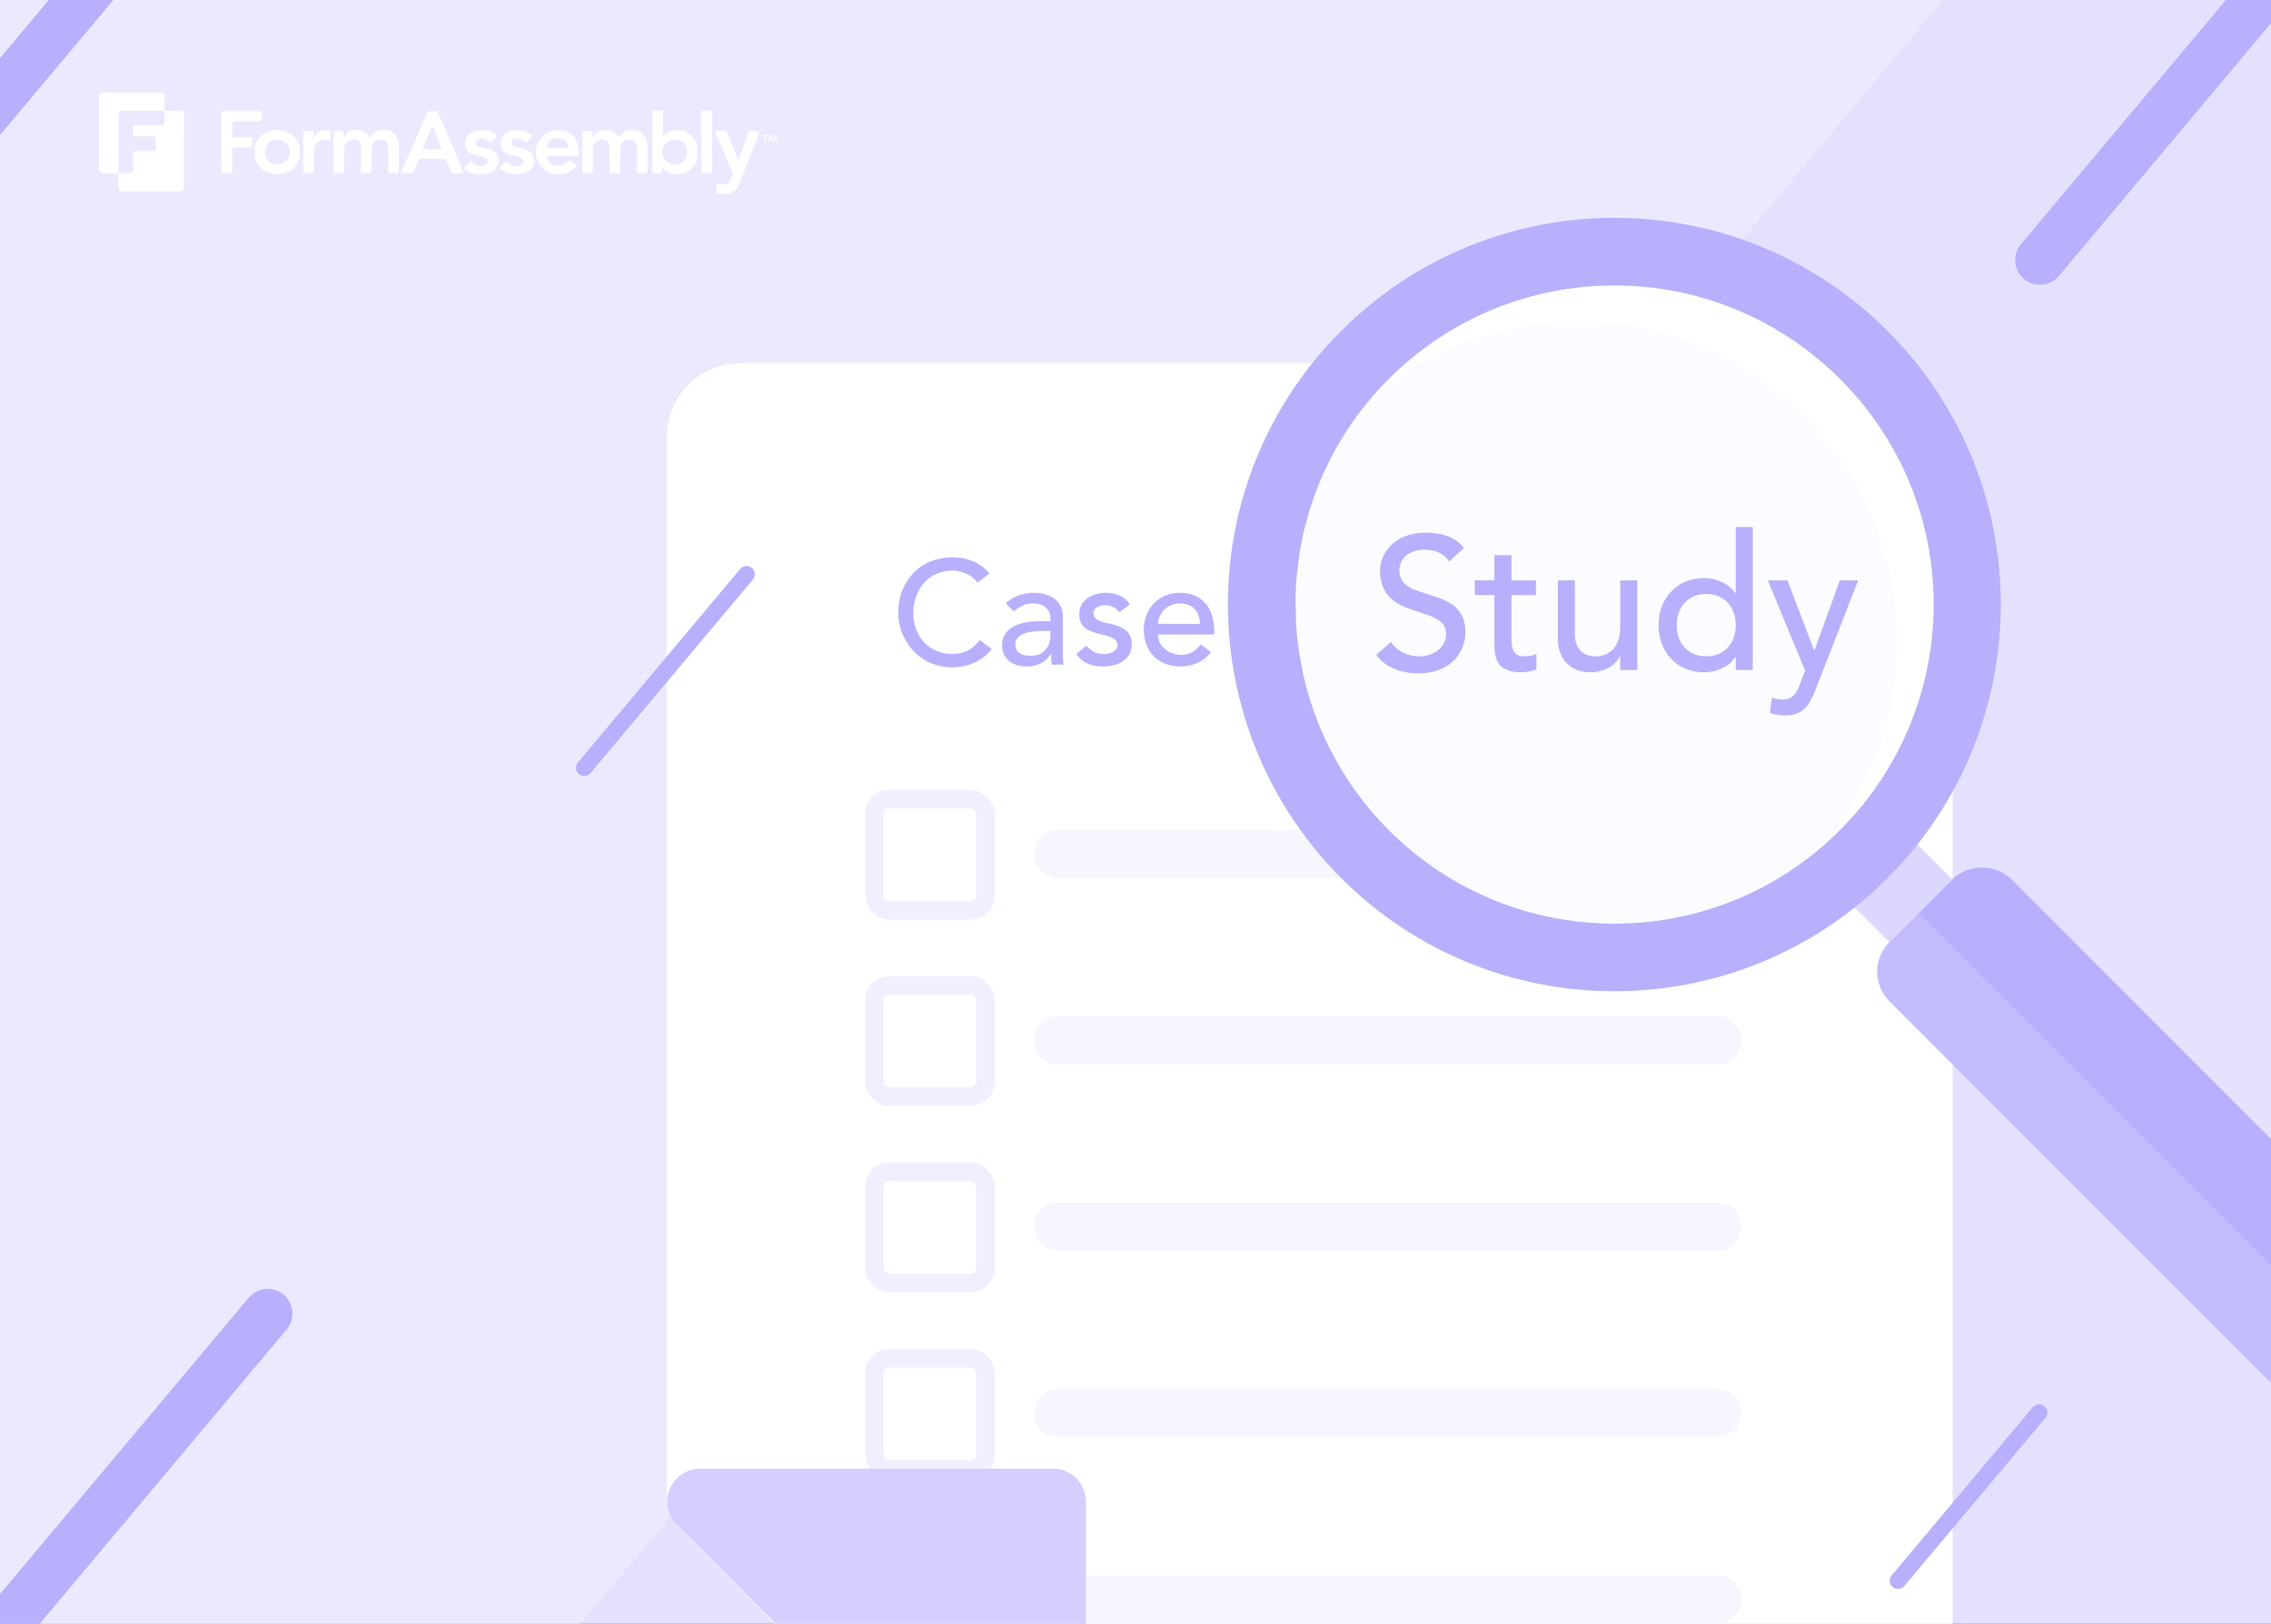 <svg width="688" height="492" viewBox="0 0 688 492" fill="none" xmlns="http://www.w3.org/2000/svg">
<rect x="0" y="0" width="688" height="492" fill="#333333" stroke="none"/>
<g clip-path="url(#clip0_153_212)">
<rect width="688" height="492" fill="#E4E1FE"/>
<rect opacity="0.6" x="221.274" y="-354" width="509" height="843.629" transform="rotate(40 221.274 -354)" fill="#F1EFFF"/>
<path d="M202 132.453C202 120.053 212.053 110 224.453 110L569.105 110C581.505 110 591.558 120.053 591.558 132.453V545.586C591.558 557.987 581.505 568.039 569.105 568.039H317.182C312.799 568.039 308.597 566.292 305.507 563.185L206.794 463.961C203.723 460.875 202 456.699 202 452.346V132.453Z" fill="white"/>
<path d="M288.645 168.856C293.127 168.856 297.295 170.604 299.76 173.787L296.175 176.521C294.292 174.145 291.469 172.89 288.511 172.89C281.429 172.89 276.678 178.582 276.678 185.798C276.678 192.611 281.295 198.169 288.511 198.169C292.186 198.169 294.875 196.6 296.802 193.911L300.433 196.645C297.968 199.962 293.531 202.203 288.421 202.203C278.202 202.203 272.107 193.597 272.107 185.754C272.107 176.162 278.65 168.856 288.645 168.856ZM313.121 179.613C319.531 179.613 321.996 183.244 321.996 186.56V197.945C321.996 198.572 322.041 200.275 322.175 201.396H318.589C318.5 200.32 318.455 199.424 318.455 198.169H318.365C316.528 200.903 314.152 201.934 310.925 201.934C306.667 201.934 303.575 199.513 303.575 195.569C303.575 191.311 306.891 188.219 315.228 188.219H318.231V187.457C318.231 184.588 316.124 182.84 313.121 182.84C310.836 182.84 309.446 183.378 307.116 185.261L304.695 182.751C306.936 180.689 310.074 179.613 313.121 179.613ZM307.609 195.255C307.609 197.452 309.088 198.707 312.18 198.707C315.811 198.707 318.231 196.466 318.231 192.342V191.177H315.945C309.401 191.177 307.609 193.194 307.609 195.255ZM335.018 179.613C338.245 179.613 340.935 180.868 342.279 183.109L339.142 185.485C338.156 184.319 336.811 183.378 334.794 183.378C332.777 183.378 331.254 184.364 331.254 185.754C331.254 187.502 332.957 188.308 335.422 188.801C340.486 189.787 342.862 191.401 342.862 195.255C342.862 199.917 338.649 201.934 334.212 201.934C330.312 201.934 327.892 200.723 326.054 198.169L329.102 195.659C330.94 197.541 332.508 198.169 334.256 198.169C336.497 198.169 338.559 197.227 338.559 195.48C338.559 193.866 337.08 193.014 334.525 192.432C329.55 191.401 326.951 190.011 326.951 186.157C326.951 181.765 330.985 179.613 335.018 179.613ZM357.488 179.613C363.763 179.613 367.842 183.781 367.842 191.132V192.252H350.81C350.81 195.928 354.261 198.438 357.981 198.438C360.446 198.438 362.239 197.183 363.808 195.255L366.856 197.586C364.57 200.499 361.522 201.934 357.443 201.934C351.124 201.934 346.507 197.541 346.507 190.773C346.507 184.499 351.034 179.613 357.488 179.613ZM350.81 189.025H363.539C363.405 185.036 361.164 182.84 357.399 182.84C353.141 182.84 350.81 186.471 350.81 189.025ZM395.271 168.856C399.798 168.856 402.577 170.201 404.414 172.487L400.918 175.669C399.842 174.011 397.781 172.89 395.226 172.89C390.341 172.89 389.086 175.938 389.086 177.776C389.086 180.465 390.923 181.899 393.837 182.795L397.826 184.095C402.263 185.529 404.728 187.905 404.728 192.387C404.728 198.258 400.111 202.203 393.702 202.203C389.22 202.203 385.635 200.589 383.573 197.81L387.114 194.762C388.503 196.914 391.058 198.169 393.837 198.169C397.019 198.169 400.156 196.152 400.156 192.88C400.156 190.684 398.856 189.294 395.002 188.084L392.178 187.143C387.831 185.754 384.514 183.468 384.514 177.776C384.514 173.563 388.1 168.856 395.271 168.856ZM411.615 174.19H415.649V180.151H421.431V183.647H415.649V193.866C415.649 196.6 416.187 198.169 418.697 198.169C419.593 198.169 420.758 198.034 421.565 197.541V201.216C420.803 201.665 419.055 201.934 417.89 201.934C411.66 201.934 411.615 197.9 411.615 194.986V183.647H406.954V180.151H411.615V174.19ZM426.635 180.151H430.669V192.88C430.669 196.197 432.506 198.169 435.509 198.169C439.274 198.169 441.426 195.48 441.426 191.266V180.151H445.459V201.396H441.426V198.124H441.336C440.216 200.499 437.481 201.934 434.344 201.934C429.638 201.934 426.635 198.796 426.635 194V180.151ZM468.796 167.512H472.829V201.396H468.796V198.348H468.706C467.137 200.634 464.269 201.934 461.311 201.934C455.036 201.934 450.509 197.362 450.509 190.773C450.509 184.185 455.036 179.613 461.311 179.613C464.224 179.613 467.182 180.913 468.706 183.199H468.796V167.512ZM454.812 190.773C454.812 195.211 457.635 198.169 461.804 198.169C466.017 198.169 468.796 195.166 468.796 190.773C468.796 186.291 465.927 183.378 461.759 183.378C457.635 183.378 454.812 186.336 454.812 190.773ZM476.385 180.151H481.046L487.366 196.734H487.455L493.461 180.151H497.809L487.769 205.878C486.29 209.732 484.856 212.153 480.464 212.153C479.209 212.153 477.998 212.018 476.878 211.57L477.371 207.939C478.178 208.208 478.984 208.388 479.791 208.388C482.301 208.388 483.108 207.088 483.959 204.847L485.214 201.53L476.385 180.151Z" fill="#B8B0FD"/>
<g opacity="0.3">
<path d="M313.142 258.751C313.142 254.721 316.409 251.453 320.439 251.453H520.27C524.3 251.453 527.567 254.721 527.567 258.751C527.567 262.781 524.3 266.048 520.27 266.048H320.439C316.409 266.048 313.142 262.781 313.142 258.751Z" fill="#E4E1FE"/>
</g>
<g opacity="0.3">
<path d="M313.142 315.213C313.142 311.183 316.409 307.916 320.439 307.916H520.27C524.3 307.916 527.567 311.183 527.567 315.213C527.567 319.244 524.3 322.511 520.27 322.511H320.439C316.409 322.511 313.142 319.244 313.142 315.213Z" fill="#E4E1FE"/>
</g>
<g opacity="0.3">
<path d="M313.142 371.676C313.142 367.646 316.409 364.379 320.439 364.379H520.27C524.3 364.379 527.567 367.646 527.567 371.676C527.567 375.706 524.3 378.973 520.27 378.973H320.439C316.409 378.973 313.142 375.706 313.142 371.676Z" fill="#E4E1FE"/>
</g>
<g opacity="0.3">
<path d="M313.142 428.139C313.142 424.109 316.409 420.842 320.439 420.842H520.27C524.3 420.842 527.567 424.109 527.567 428.139C527.567 432.169 524.3 435.436 520.27 435.436H320.439C316.409 435.436 313.142 432.169 313.142 428.139Z" fill="#E4E1FE"/>
</g>
<g opacity="0.3">
<path d="M313.142 484.602C313.142 480.572 316.409 477.305 320.439 477.305H520.27C524.3 477.305 527.567 480.572 527.567 484.602C527.567 488.632 524.3 491.899 520.27 491.899H320.439C316.409 491.899 313.142 488.632 313.142 484.602Z" fill="#E4E1FE"/>
</g>
<rect x="264.868" y="242.142" width="33.679" height="33.679" rx="4.491" stroke="#F1EFFF" stroke-width="5.613"/>
<rect x="264.868" y="298.605" width="33.679" height="33.679" rx="4.491" stroke="#F1EFFF" stroke-width="5.613"/>
<rect x="264.868" y="355.067" width="33.679" height="33.679" rx="4.491" stroke="#F1EFFF" stroke-width="5.613"/>
<rect x="264.868" y="411.53" width="33.679" height="33.679" rx="4.491" stroke="#F1EFFF" stroke-width="5.613"/>
<rect x="264.868" y="468.124" width="33.679" height="33.679" rx="4.491" stroke="#F1EFFF" stroke-width="5.613"/>
<path d="M212.142 445C203.233 445 198.771 455.771 205.071 462.071L311.929 568.929C318.229 575.229 329 570.767 329 561.858L329 455C329 449.477 324.523 445 319 445L212.142 445Z" fill="white"/>
<path opacity="0.8" d="M212.142 445C203.233 445 198.771 455.771 205.071 462.071L311.929 568.929C318.229 575.229 329 570.767 329 561.858L329 455C329 449.477 324.523 445 319 445L212.142 445Z" fill="#C9C3FD"/>
<g clip-path="url(#clip1_153_212)">
<path fill-rule="evenodd" clip-rule="evenodd" d="M420.771 114.773C458.493 77.049 519.649 77.049 557.371 114.773C595.284 152.495 595.284 213.652 557.371 251.563C519.649 289.287 458.493 289.287 420.771 251.563C383.049 213.65 383.049 152.495 420.771 114.773Z" fill="white"/>
<path fill-rule="evenodd" clip-rule="evenodd" d="M554.703 267.756L573.755 248.897L591.473 266.423L572.421 285.475L554.703 267.756Z" fill="#DBD7FE"/>
<path d="M571.849 100.293C526.126 54.57 452.016 54.57 406.292 100.293C360.568 146.018 360.568 220.129 406.292 266.043C452.015 311.768 526.124 311.768 571.849 266.043C617.572 220.129 617.572 146.018 571.849 100.293ZM557.371 251.563C519.649 289.287 458.493 289.287 420.771 251.563C383.049 213.65 383.049 152.495 420.771 114.773C458.493 77.049 519.649 77.049 557.371 114.773C595.284 152.495 595.284 213.652 557.371 251.563Z" fill="#B8B0FD"/>
<path opacity="0.2" fill-rule="evenodd" clip-rule="evenodd" d="M551.846 256.707C513.743 289.094 456.589 287.38 420.773 251.563C384.956 215.555 383.051 158.4 415.439 120.487C453.542 88.099 510.505 89.814 546.514 125.821C582.331 161.638 584.045 218.793 551.847 256.707H551.846Z" fill="#F1EFFF"/>
<path fill-rule="evenodd" clip-rule="evenodd" d="M732.834 445.701L751.695 426.84C756.648 421.887 756.648 413.885 751.695 408.931L609.381 266.424C604.428 261.662 596.426 261.662 591.473 266.424L572.422 285.476C567.469 290.429 567.469 298.431 572.422 303.384L714.927 445.89C719.88 450.654 727.882 450.654 732.835 445.701H732.834Z" fill="#B8B0FD"/>
<path opacity="0.2" fill-rule="evenodd" clip-rule="evenodd" d="M732.834 445.701L741.598 437.128L581.185 276.713L572.421 285.477C567.468 290.43 567.468 298.433 572.421 303.386L714.925 445.892C719.878 450.655 727.881 450.655 732.834 445.702V445.701Z" fill="#F1EFFF"/>
<path d="M431.847 161.399C437.634 161.399 441.187 163.118 443.536 166.04L439.067 170.109C437.692 167.988 435.056 166.556 431.789 166.556C425.544 166.556 423.939 170.452 423.939 172.802C423.939 176.24 426.288 178.074 430.013 179.22L435.113 180.881C440.786 182.715 443.938 185.752 443.938 191.482C443.938 198.989 438.035 204.031 429.841 204.031C424.111 204.031 419.527 201.969 416.891 198.416L421.418 194.519C423.194 197.27 426.46 198.874 430.013 198.874C434.082 198.874 438.093 196.296 438.093 192.113C438.093 189.305 436.431 187.528 431.503 185.981L427.893 184.778C422.335 183.002 418.094 180.079 418.094 172.802C418.094 167.415 422.678 161.399 431.847 161.399ZM452.743 168.218H457.9V175.839H465.292V180.308H457.9V193.373C457.9 196.869 458.588 198.874 461.796 198.874C462.943 198.874 464.432 198.702 465.464 198.072V202.771C464.49 203.344 462.255 203.688 460.765 203.688C452.8 203.688 452.743 198.53 452.743 194.806V180.308H446.783V175.839H452.743V168.218ZM471.946 175.839H477.103V192.113C477.103 196.353 479.452 198.874 483.291 198.874C488.105 198.874 490.855 195.436 490.855 190.05V175.839H496.013V203H490.855V198.817H490.741C489.308 201.854 485.813 203.688 481.802 203.688C475.785 203.688 471.946 199.676 471.946 193.545V175.839ZM525.848 159.68H531.005V203H525.848V199.103H525.733C523.727 202.026 520.06 203.688 516.278 203.688C508.256 203.688 502.468 197.843 502.468 189.419C502.468 180.996 508.256 175.151 516.278 175.151C520.003 175.151 523.785 176.813 525.733 179.735H525.848V159.68ZM507.969 189.419C507.969 195.092 511.579 198.874 516.908 198.874C522.295 198.874 525.848 195.035 525.848 189.419C525.848 183.689 522.18 179.965 516.851 179.965C511.579 179.965 507.969 183.747 507.969 189.419ZM535.55 175.839H541.51L549.589 197.041H549.704L557.383 175.839H562.941L550.105 208.73C548.214 213.658 546.381 216.752 540.765 216.752C539.16 216.752 537.613 216.581 536.181 216.008L536.811 211.366C537.843 211.71 538.874 211.939 539.905 211.939C543.114 211.939 544.146 210.277 545.234 207.412L546.839 203.172L535.55 175.839Z" fill="#B8B0FD"/>
</g>
<path d="M81.098 398L-6 501.799" stroke="#B8B0FD" stroke-width="15" stroke-linecap="round"/>
<path d="M705.098 -25L618 78.799" stroke="#B8B0FD" stroke-width="15" stroke-linecap="round"/>
<path d="M226.173 174L177 232.602" stroke="#B8B0FD" stroke-width="5" stroke-linecap="round"/>
<path d="M617.745 428L575 478.942" stroke="#B8B0FD" stroke-width="5" stroke-linecap="round"/>
<path d="M54.609 33.559H49.887V36.885C49.887 37.508 49.381 38.011 48.757 38.011H40.728C40.517 38.011 40.347 38.181 40.347 38.391V40.954C40.347 41.164 40.517 41.33 40.728 41.33H46.138C46.762 41.33 47.268 41.835 47.268 42.458V44.659C47.268 45.282 46.762 45.787 46.138 45.787H40.728C40.517 45.787 40.347 45.956 40.347 46.163V51.33C40.347 51.953 39.842 52.457 39.218 52.457H35.887V56.851C35.887 57.494 36.406 58.013 37.05 58.013H54.608C55.252 58.013 55.772 57.494 55.772 56.851V34.721C55.772 34.077 55.252 33.559 54.608 33.559H54.609Z" fill="white"/>
<path d="M37.052 33.559H49.888V29.161C49.888 28.521 49.366 28 48.721 28H31.167C30.522 28 30 28.521 30 29.161V51.291C30 51.934 30.522 52.455 31.167 52.455H35.889V34.721C35.889 34.077 36.408 33.559 37.052 33.559Z" fill="white"/>
<path d="M67.486 33.682H78.785C79.017 33.682 79.204 33.869 79.204 34.101V36.287C79.204 36.518 79.017 36.705 78.785 36.705H70.831C70.599 36.705 70.412 36.892 70.412 37.124V41.216C70.412 41.448 70.599 41.635 70.831 41.635H75.98C76.212 41.635 76.4 41.822 76.4 42.053V44.239C76.4 44.471 76.212 44.658 75.98 44.658H70.831C70.599 44.658 70.412 44.845 70.412 45.076V52.034C70.412 52.265 70.224 52.452 69.993 52.452H67.487C67.256 52.452 67.068 52.265 67.068 52.034V34.102C67.068 33.87 67.256 33.683 67.487 33.683L67.486 33.682Z" fill="white"/>
<path d="M77.07 46.093C77.07 45.083 77.252 44.17 77.614 43.347C77.978 42.526 78.469 41.823 79.088 41.238C79.708 40.656 80.442 40.206 81.293 39.887C82.142 39.569 83.046 39.411 84.002 39.411C84.958 39.411 85.863 39.569 86.713 39.887C87.563 40.207 88.296 40.657 88.918 41.238C89.538 41.823 90.028 42.526 90.39 43.347C90.754 44.171 90.936 45.083 90.936 46.093C90.936 47.102 90.754 48.012 90.39 48.836C90.028 49.657 89.537 50.36 88.918 50.944C88.296 51.527 87.564 51.977 86.713 52.296C85.864 52.614 84.96 52.772 84.002 52.772C83.044 52.772 82.143 52.614 81.293 52.296C80.443 51.976 79.708 51.526 79.088 50.944C78.468 50.36 77.978 49.657 77.614 48.836C77.252 48.012 77.07 47.1 77.07 46.093ZM80.258 46.093C80.258 46.587 80.341 47.063 80.508 47.523C80.677 47.982 80.925 48.389 81.253 48.744C81.58 49.096 81.973 49.378 82.435 49.59C82.895 49.803 83.418 49.909 84.001 49.909C84.583 49.909 85.109 49.803 85.57 49.59C86.03 49.378 86.425 49.095 86.752 48.744C87.079 48.389 87.328 47.982 87.496 47.523C87.665 47.063 87.747 46.587 87.747 46.093C87.747 45.598 87.664 45.12 87.496 44.66C87.328 44.201 87.079 43.793 86.752 43.439C86.425 43.087 86.031 42.805 85.57 42.593C85.11 42.38 84.586 42.273 84.001 42.273C83.415 42.273 82.895 42.38 82.435 42.593C81.975 42.805 81.58 43.088 81.253 43.439C80.925 43.793 80.677 44.201 80.508 44.66C80.34 45.12 80.258 45.596 80.258 46.093Z" fill="white"/>
<path d="M92.311 39.727H94.657C94.889 39.727 95.077 39.914 95.077 40.146V41.743H95.13C95.485 41 95.989 40.426 96.646 40.019C97.3 39.611 98.053 39.41 98.904 39.41C99.097 39.41 99.289 39.428 99.475 39.463C99.554 39.477 99.632 39.494 99.713 39.513C99.906 39.557 100.046 39.725 100.046 39.923V42.143C100.046 42.406 99.804 42.605 99.546 42.551C99.451 42.531 99.355 42.514 99.261 42.498C99.005 42.455 98.752 42.432 98.506 42.432C97.762 42.432 97.165 42.57 96.713 42.843C96.262 43.117 95.916 43.432 95.677 43.784C95.437 44.139 95.278 44.493 95.198 44.847C95.119 45.199 95.078 45.466 95.078 45.641V52.037C95.078 52.268 94.89 52.455 94.659 52.455H92.312C92.08 52.455 91.893 52.268 91.893 52.037V40.147C91.893 39.916 92.08 39.728 92.312 39.728L92.311 39.727Z" fill="white"/>
<path d="M101.498 39.727H103.688C103.92 39.727 104.107 39.914 104.107 40.146V41.715H104.161C104.443 41.115 104.9 40.58 105.527 40.11C106.156 39.643 107.001 39.409 108.066 39.409C109.786 39.409 111.01 39.991 111.734 41.154C111.888 41.401 112.247 41.428 112.42 41.194C112.808 40.668 113.259 40.263 113.776 39.979C114.465 39.599 115.29 39.409 116.246 39.409C117.095 39.409 117.812 39.551 118.397 39.831C118.983 40.114 119.454 40.506 119.819 40.999C120.181 41.494 120.443 42.073 120.602 42.735C120.761 43.397 120.842 44.11 120.842 44.869V52.034C120.842 52.265 120.654 52.452 120.422 52.452H118.073C117.842 52.452 117.654 52.265 117.654 52.034V45.241C117.654 44.853 117.62 44.475 117.548 44.114C117.477 43.751 117.351 43.434 117.174 43.158C116.999 42.885 116.759 42.669 116.458 42.509C116.156 42.351 115.767 42.27 115.29 42.27C114.813 42.27 114.373 42.364 114.028 42.548C113.682 42.734 113.399 42.983 113.178 43.291C112.957 43.601 112.798 43.953 112.701 44.351C112.603 44.749 112.554 45.152 112.554 45.559V52.034C112.554 52.265 112.366 52.452 112.135 52.452H109.788C109.556 52.452 109.369 52.265 109.369 52.034V44.869C109.369 44.073 109.198 43.441 108.864 42.974C108.526 42.505 107.968 42.27 107.189 42.27C106.657 42.27 106.21 42.36 105.849 42.535C105.485 42.712 105.185 42.951 104.946 43.252C104.706 43.553 104.533 43.896 104.428 44.285C104.321 44.676 104.269 45.081 104.269 45.506V52.034C104.269 52.265 104.082 52.452 103.85 52.452H101.501C101.269 52.452 101.082 52.265 101.082 52.034V40.144C101.082 39.912 101.269 39.725 101.501 39.725L101.498 39.727Z" fill="white"/>
<path d="M129.891 33.682H132.236C132.403 33.682 132.555 33.782 132.62 33.936L140.36 51.87C140.48 52.147 140.276 52.454 139.976 52.454H137.069C136.898 52.454 136.745 52.351 136.681 52.193L135.14 48.419C135.076 48.262 134.922 48.158 134.752 48.158H127.165C126.993 48.158 126.838 48.263 126.775 48.423L125.286 52.188C125.223 52.348 125.068 52.452 124.896 52.452H122.076C121.774 52.452 121.57 52.143 121.691 51.867L129.506 33.932C129.573 33.78 129.724 33.681 129.891 33.681V33.682ZM133.651 44.73L131.36 38.686C131.223 38.326 130.714 38.325 130.575 38.684L128.242 44.728C128.136 45.002 128.339 45.297 128.634 45.297H133.259C133.553 45.297 133.756 45.003 133.652 44.73H133.651Z" fill="white"/>
<path d="M148.8 42.961C148.627 43.116 148.363 43.098 148.207 42.925C147.62 42.279 146.877 41.956 145.975 41.956C145.55 41.956 145.135 42.062 144.727 42.273C144.319 42.485 144.117 42.83 144.117 43.309C144.117 43.697 144.285 43.98 144.621 44.156C144.957 44.334 145.381 44.483 145.896 44.607C146.409 44.731 146.962 44.857 147.557 44.991C148.149 45.124 148.701 45.327 149.216 45.6C149.729 45.873 150.155 46.251 150.492 46.727C150.829 47.205 150.997 47.858 150.997 48.688C150.997 49.45 150.834 50.091 150.507 50.611C150.178 51.134 149.754 51.554 149.23 51.871C148.707 52.189 148.12 52.418 147.464 52.561C146.809 52.701 146.153 52.772 145.499 52.772C144.508 52.772 143.595 52.629 142.764 52.349C142.056 52.109 141.414 51.704 140.835 51.133C140.664 50.963 140.663 50.687 140.838 50.523L142.35 49.107C142.513 48.954 142.77 48.953 142.928 49.111C143.256 49.441 143.603 49.72 143.97 49.948C144.441 50.24 145.012 50.385 145.684 50.385C145.914 50.385 146.152 50.36 146.4 50.307C146.649 50.254 146.879 50.164 147.091 50.042C147.303 49.918 147.476 49.762 147.609 49.577C147.74 49.391 147.808 49.174 147.808 48.926C147.808 48.485 147.639 48.158 147.303 47.947C146.967 47.733 146.543 47.56 146.029 47.43C145.515 47.297 144.962 47.172 144.367 47.057C143.773 46.942 143.221 46.758 142.706 46.5C142.193 46.244 141.769 45.886 141.432 45.426C141.096 44.967 140.927 44.331 140.927 43.518C140.927 42.811 141.072 42.198 141.365 41.676C141.658 41.153 142.043 40.726 142.522 40.39C142.999 40.055 143.547 39.806 144.169 39.648C144.789 39.487 145.418 39.409 146.053 39.409C146.903 39.409 147.744 39.554 148.578 39.846C149.276 40.09 149.861 40.481 150.336 41.019C150.488 41.192 150.473 41.456 150.302 41.61L148.801 42.959L148.8 42.961Z" fill="white"/>
<path d="M159.551 42.96C159.378 43.116 159.113 43.097 158.958 42.924C158.372 42.278 157.629 41.956 156.726 41.956C156.303 41.956 155.886 42.062 155.478 42.273C155.069 42.485 154.868 42.83 154.868 43.309C154.868 43.697 155.036 43.98 155.372 44.156C155.708 44.334 156.135 44.483 156.649 44.607C157.16 44.731 157.716 44.857 158.308 44.991C158.902 45.124 159.455 45.327 159.969 45.6C160.483 45.873 160.906 46.251 161.243 46.727C161.579 47.205 161.748 47.858 161.748 48.688C161.748 49.45 161.585 50.091 161.258 50.611C160.931 51.134 160.505 51.554 159.984 51.871C159.46 52.189 158.871 52.418 158.217 52.561C157.56 52.701 156.906 52.772 156.252 52.772C155.259 52.772 154.346 52.629 153.515 52.349C152.809 52.109 152.167 51.704 151.588 51.133C151.417 50.963 151.416 50.687 151.592 50.523L153.103 49.107C153.266 48.954 153.523 48.953 153.681 49.111C154.009 49.441 154.356 49.72 154.723 49.948C155.191 50.24 155.763 50.385 156.435 50.385C156.665 50.385 156.905 50.36 157.153 50.307C157.4 50.254 157.63 50.164 157.842 50.042C158.056 49.918 158.229 49.762 158.36 49.577C158.493 49.391 158.561 49.174 158.561 48.926C158.561 48.485 158.392 48.158 158.056 47.947C157.72 47.733 157.293 47.56 156.78 47.43C156.266 47.297 155.713 47.172 155.12 47.057C154.526 46.942 153.974 46.758 153.459 46.5C152.946 46.244 152.52 45.886 152.185 45.426C151.847 44.967 151.678 44.331 151.678 43.518C151.678 42.811 151.826 42.198 152.118 41.676C152.411 41.153 152.796 40.726 153.273 40.39C153.752 40.055 154.3 39.806 154.92 39.648C155.54 39.487 156.168 39.409 156.806 39.409C157.656 39.409 158.497 39.554 159.329 39.846C160.027 40.09 160.612 40.481 161.087 41.019C161.239 41.192 161.223 41.456 161.053 41.61L159.552 42.959L159.551 42.96Z" fill="white"/>
<path d="M166.091 47.205C165.825 47.205 165.618 47.451 165.679 47.71C165.846 48.425 166.189 48.999 166.709 49.431C167.346 49.962 168.116 50.227 169.019 50.227C169.816 50.227 170.484 50.064 171.025 49.738C171.46 49.474 171.852 49.156 172.201 48.782C172.345 48.627 172.585 48.611 172.754 48.739L174.373 49.959C174.572 50.109 174.595 50.395 174.429 50.58C173.763 51.316 173.031 51.852 172.233 52.19C171.311 52.578 170.348 52.774 169.337 52.774C168.381 52.774 167.478 52.616 166.628 52.298C165.778 51.978 165.043 51.528 164.423 50.947C163.803 50.362 163.313 49.659 162.949 48.838C162.587 48.014 162.406 47.102 162.406 46.095C162.406 45.087 162.587 44.172 162.949 43.349C163.313 42.528 163.804 41.825 164.423 41.241C165.043 40.658 165.777 40.208 166.628 39.889C167.477 39.571 168.381 39.413 169.337 39.413C170.224 39.413 171.033 39.567 171.767 39.878C172.502 40.186 173.131 40.632 173.653 41.216C174.177 41.801 174.584 42.52 174.877 43.378C175.167 44.236 175.315 45.22 175.315 46.333V46.79C175.315 47.021 175.127 47.208 174.895 47.208H166.091V47.205ZM171.674 44.818C171.924 44.818 172.124 44.599 172.092 44.351C171.999 43.634 171.719 43.052 171.25 42.604C170.683 42.066 169.896 41.797 168.885 41.797C167.929 41.797 167.173 42.071 166.615 42.619C166.164 43.06 165.855 43.623 165.688 44.307C165.625 44.568 165.83 44.819 166.099 44.819H171.674V44.818Z" fill="white"/>
<path d="M176.833 39.727H179.021C179.253 39.727 179.44 39.914 179.44 40.146V41.715H179.494C179.776 41.115 180.233 40.58 180.862 40.11C181.491 39.643 182.336 39.409 183.398 39.409C185.121 39.409 186.343 39.991 187.069 41.154C187.223 41.401 187.582 41.428 187.755 41.193C188.142 40.667 188.593 40.262 189.11 39.979C189.801 39.599 190.624 39.409 191.58 39.409C192.429 39.409 193.149 39.551 193.731 39.831C194.317 40.114 194.791 40.506 195.153 40.999C195.517 41.494 195.777 42.073 195.936 42.735C196.097 43.397 196.175 44.11 196.175 44.869V52.034C196.175 52.265 195.988 52.452 195.756 52.452H193.407C193.176 52.452 192.988 52.265 192.988 52.034V45.241C192.988 44.853 192.954 44.475 192.882 44.114C192.813 43.751 192.689 43.434 192.511 43.158C192.334 42.885 192.094 42.669 191.795 42.509C191.493 42.351 191.104 42.27 190.625 42.27C190.146 42.27 189.71 42.364 189.365 42.548C189.019 42.734 188.736 42.983 188.515 43.291C188.293 43.601 188.133 43.953 188.036 44.351C187.94 44.749 187.891 45.152 187.891 45.559V52.034C187.891 52.265 187.704 52.452 187.472 52.452H185.123C184.891 52.452 184.704 52.265 184.704 52.034V44.869C184.704 44.073 184.535 43.441 184.199 42.974C183.863 42.505 183.305 42.27 182.527 42.27C181.994 42.27 181.547 42.36 181.184 42.535C180.822 42.712 180.52 42.951 180.281 43.252C180.044 43.553 179.871 43.896 179.763 44.285C179.657 44.676 179.604 45.081 179.604 45.506V52.034C179.604 52.265 179.417 52.452 179.185 52.452H176.838C176.607 52.452 176.419 52.265 176.419 52.034V40.144C176.419 39.912 176.607 39.725 176.838 39.725L176.833 39.727Z" fill="white"/>
<path d="M198.058 33.473H200.404C200.636 33.473 200.823 33.66 200.823 33.891V41.346H200.904C201.063 41.132 201.266 40.916 201.514 40.695C201.763 40.475 202.062 40.268 202.417 40.072C202.772 39.879 203.18 39.717 203.64 39.596C204.098 39.472 204.631 39.41 205.232 39.41C206.135 39.41 206.969 39.582 207.729 39.927C208.492 40.272 209.141 40.742 209.682 41.346C210.221 41.946 210.643 42.654 210.942 43.466C211.244 44.279 211.394 45.154 211.394 46.091C211.394 47.029 211.253 47.904 210.97 48.715C210.687 49.529 210.27 50.235 209.721 50.835C209.173 51.437 208.507 51.909 207.728 52.254C206.95 52.599 206.072 52.771 205.1 52.771C204.197 52.771 203.356 52.594 202.575 52.242C201.796 51.888 201.176 51.322 200.716 50.545H200.663V52.035C200.663 52.266 200.475 52.453 200.243 52.453H198.055C197.824 52.453 197.636 52.266 197.636 52.035V33.892C197.636 33.661 197.824 33.474 198.055 33.474L198.058 33.473ZM208.208 46.093C208.208 45.596 208.123 45.12 207.956 44.66C207.787 44.201 207.541 43.793 207.211 43.439C206.884 43.087 206.491 42.805 206.029 42.593C205.569 42.38 205.048 42.273 204.463 42.273C203.879 42.273 203.358 42.38 202.897 42.593C202.437 42.805 202.042 43.088 201.715 43.439C201.386 43.793 201.14 44.201 200.971 44.66C200.802 45.12 200.718 45.596 200.718 46.093C200.718 46.59 200.803 47.063 200.971 47.523C201.14 47.982 201.386 48.389 201.715 48.744C202.042 49.096 202.436 49.378 202.897 49.59C203.358 49.803 203.879 49.909 204.463 49.909C205.048 49.909 205.569 49.803 206.029 49.59C206.489 49.378 206.884 49.095 207.211 48.744C207.541 48.389 207.787 47.982 207.956 47.523C208.124 47.063 208.208 46.587 208.208 46.093Z" fill="white"/>
<path d="M212.921 33.473H215.27C215.501 33.473 215.689 33.66 215.689 33.891V52.036C215.689 52.267 215.501 52.454 215.27 52.454H212.921C212.689 52.454 212.501 52.267 212.501 52.036V33.892C212.501 33.661 212.689 33.474 212.921 33.474V33.473Z" fill="white"/>
<path d="M217.214 39.727H219.803C219.974 39.727 220.128 39.831 220.193 39.99L223.646 48.557H223.699L226.788 40.004C226.848 39.838 227.005 39.727 227.183 39.727H229.594C229.889 39.727 230.092 40.024 229.985 40.299L224.18 55.184C223.949 55.786 223.696 56.311 223.422 56.762C223.148 57.212 222.825 57.594 222.455 57.902C222.081 58.212 221.644 58.442 221.14 58.591C220.635 58.741 220.027 58.817 219.32 58.817C218.612 58.817 217.924 58.742 217.245 58.59C217.034 58.544 216.899 58.338 216.929 58.125L217.207 56.125C217.243 55.874 217.49 55.713 217.735 55.781C217.953 55.841 218.181 55.892 218.419 55.936C218.44 55.94 218.463 55.942 218.484 55.944C219.056 55.977 219.525 55.942 219.879 55.85C220.144 55.78 220.369 55.669 220.556 55.517C220.743 55.368 220.897 55.174 221.022 54.935C221.146 54.696 221.278 54.408 221.42 54.073L221.966 52.722C222.007 52.619 222.007 52.504 221.964 52.402L216.832 40.311C216.715 40.035 216.918 39.728 217.218 39.728L217.214 39.727Z" fill="white"/>
<path d="M231.7 41.253H231.053V40.914H232.721V41.253H232.075V43.018H231.7V41.253Z" fill="white"/>
<path d="M232.986 40.914H233.559L234.122 42.389L234.691 40.914H235.257V43.018H234.899V41.27H234.894L234.254 43.018H233.992L233.352 41.27H233.347V43.018H232.99V40.914H232.986Z" fill="white"/>
<path d="M79.098 -65L-8 38.799" stroke="#B8B0FD" stroke-width="15" stroke-linecap="round"/>
</g>
<defs>
<clipPath id="clip0_153_212">
<rect width="688" height="492" fill="white"/>
</clipPath>
<clipPath id="clip1_153_212">
<rect width="383.41" height="383.439" fill="white" transform="translate(372 66)"/>
</clipPath>
</defs>
</svg>
